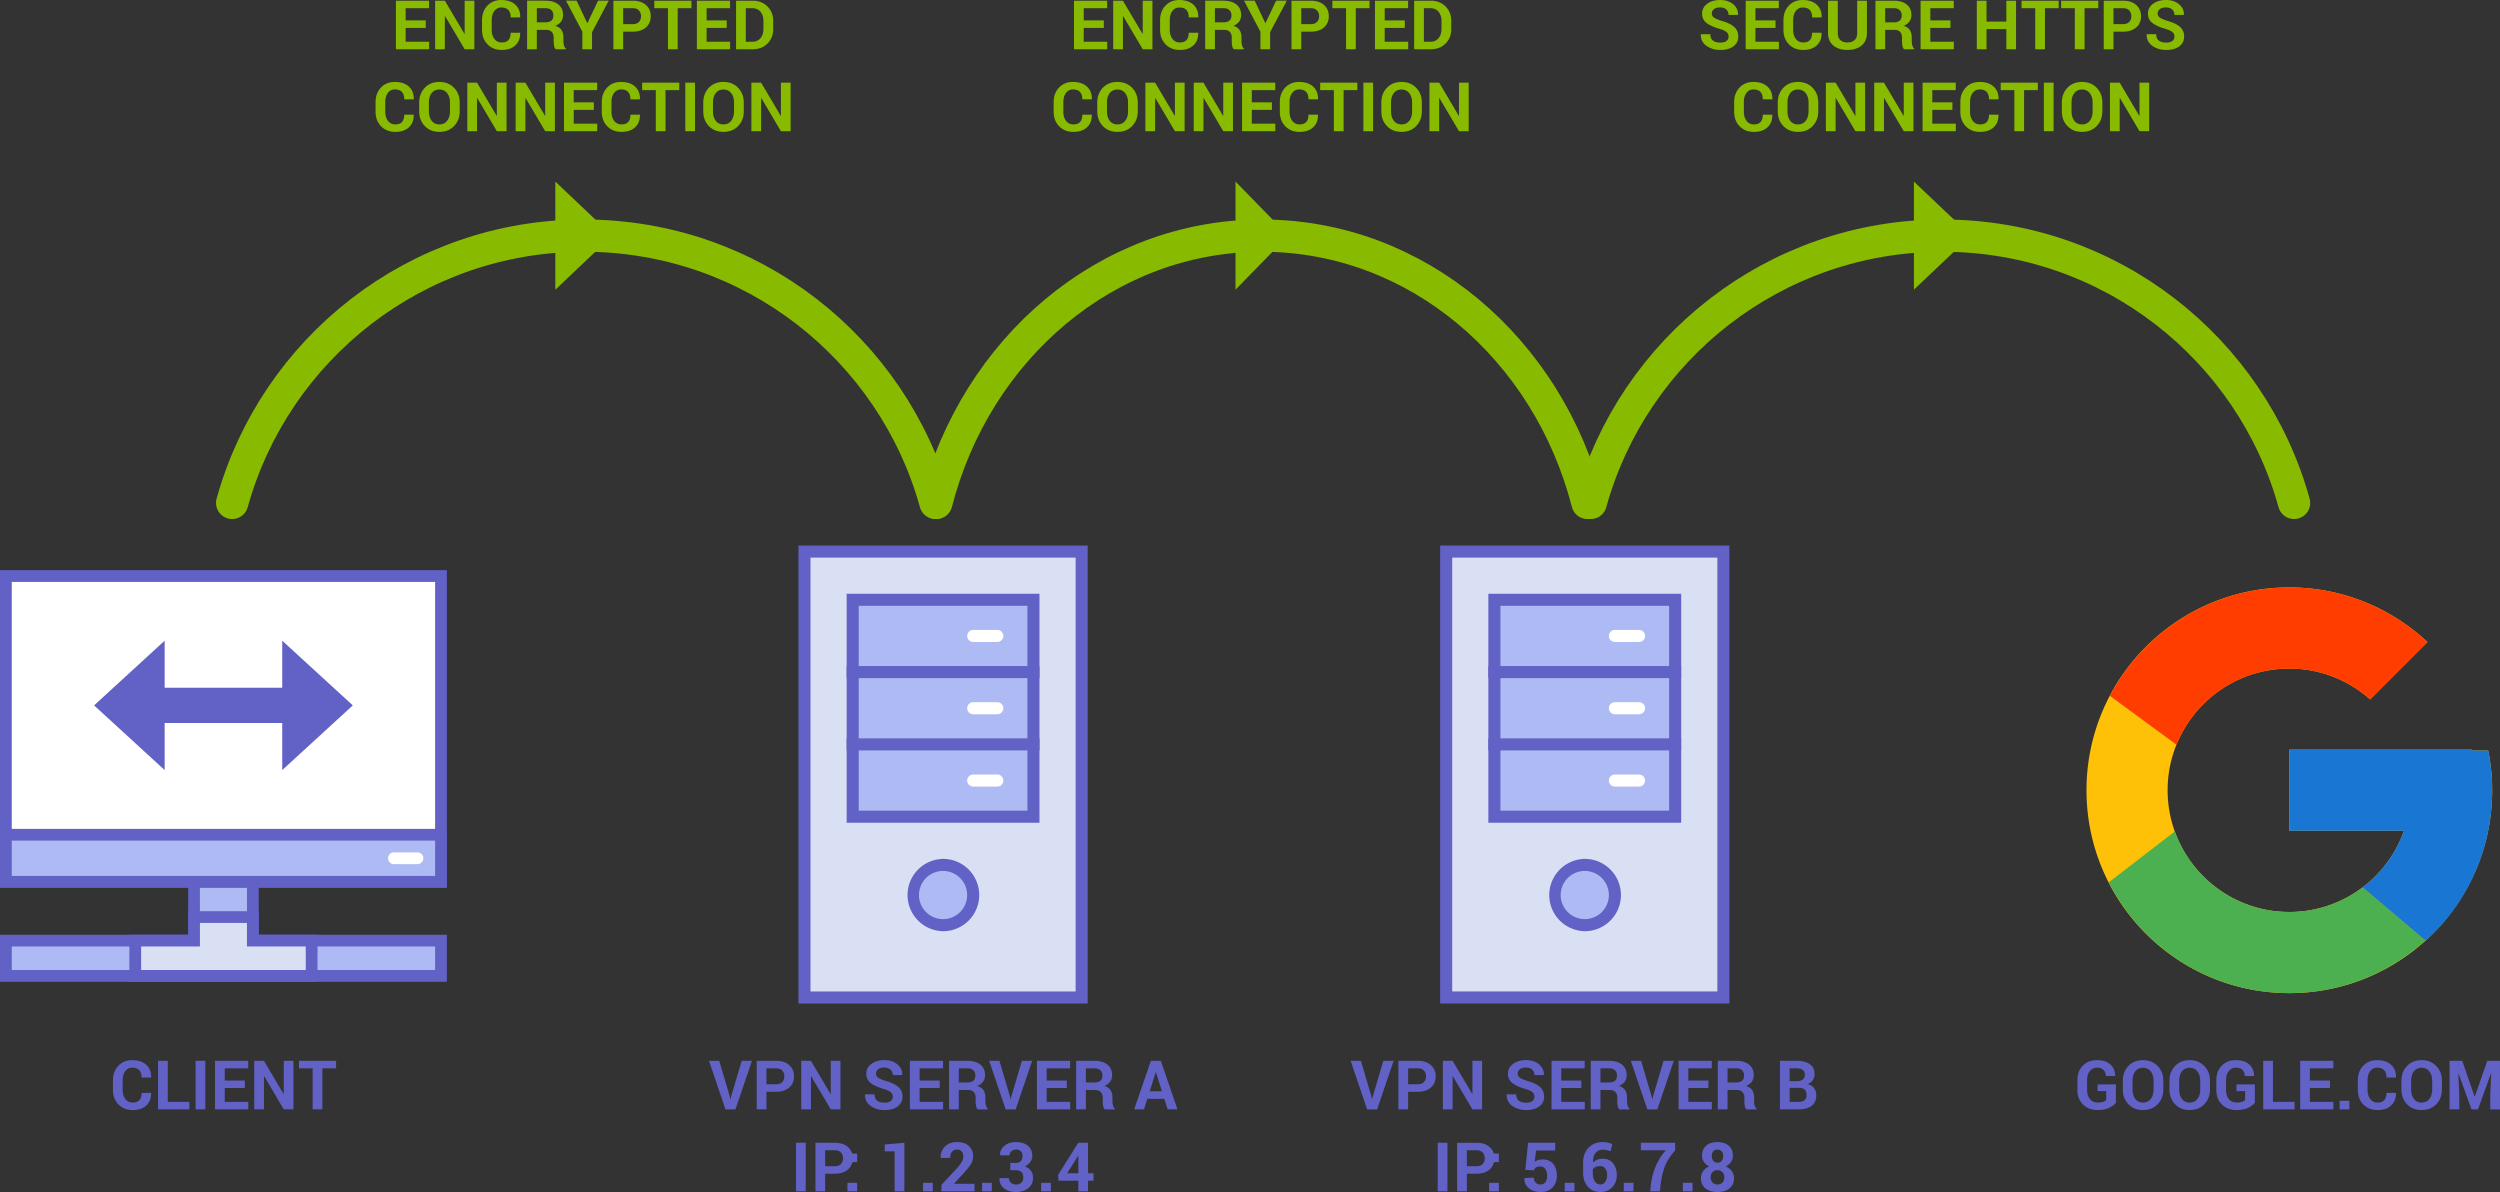 <svg version="1.1" id="Layer_1" xmlns="http://www.w3.org/2000/svg" x="0" y="0" width="439.351" height="209.484" viewBox="0 -95.875 439.351 209.484" xml:space="preserve"><rect x="0" y="-95.875" width="439.351" height="209.484" fill="#333333" stroke="none"/><g id="surface1_3_"><path fill="#D9E0F4" d="M141.378 1.059h48.714v78.362h-48.714V1.059z"/><path fill="#6161C6" d="M189.031 2.118v76.245h-46.593V2.118h46.593M191.15 0h-50.83v80.48h50.83V0z"/><path fill="#AEBAF4" d="M149.852 9.532h31.769v38.121h-31.769V9.532z"/><path fill="#6161C6" d="M180.562 10.59v36.003h-29.65V10.59h29.65m2.116-2.118h-33.886v40.24h33.886V8.472z"/><path fill="#6161C6" d="M182.678 21.179v2.119h-33.886v-2.119h33.886zm0 12.708v2.116h-33.886v-2.116h33.886z"/><path fill="#FFF" d="M169.973 28.592c0-.588.472-1.059 1.058-1.059h4.236c.587 0 1.06.471 1.06 1.059 0 .589-.473 1.061-1.06 1.061h-4.236a1.057 1.057 0 01-1.058-1.061zm0 12.708c0-.589.472-1.06 1.058-1.06h4.236c.587 0 1.06.471 1.06 1.06 0 .588-.473 1.059-1.06 1.059h-4.236a1.055 1.055 0 01-1.058-1.059zm0-25.416c0-.587.472-1.06 1.058-1.06h4.236c.587 0 1.06.473 1.06 1.06 0 .588-.473 1.061-1.06 1.061h-4.236a1.057 1.057 0 01-1.058-1.061z"/><path fill="#AEBAF4" d="M171.029 61.42a5.298 5.298 0 01-5.294 5.293c-2.921 0-5.295-2.373-5.295-5.293s2.374-5.296 5.295-5.296a5.3 5.3 0 015.294 5.296z"/><path fill="#6161C6" d="M165.735 57.183a4.244 4.244 0 014.236 4.236 4.244 4.244 0 01-4.236 4.235 4.243 4.243 0 01-4.236-4.235 4.245 4.245 0 014.236-4.236m0-2.116a6.355 6.355 0 000 12.708 6.356 6.356 0 006.354-6.354 6.356 6.356 0 00-6.354-6.354z"/></g><g id="surface1_6_"><path fill="#AEBAF4" d="M1.033 75.626v-6.202H34.1V49.645h10.334v19.778H77.5v6.202H1.033z"/><path fill="#6161C6" d="M43.4 50.677v19.779h33.066v4.136h-74.4v-4.136h33.067V50.677H43.4m2.067-2.065h-12.4v19.779H0v8.271h78.533v-8.271H45.467V48.612z"/><path fill="#D9E0F4" d="M23.767 75.626v-6.202H34.1v-4.133h10.334v4.133h10.333v6.202h-31z"/><path fill="#6161C6" d="M43.4 66.324v4.133h10.333v4.136H24.8v-4.136h10.334v-4.133H43.4m2.067-2.067h-12.4v4.134H22.733v8.271H55.8V68.39H45.467v-4.133z"/><path fill="#FFF" d="M1.033 5.357H77.5V59.09H1.033V5.357z"/><path fill="#6161C6" d="M76.467 6.39v51.667h-74.4V6.39h74.4m2.066-2.066H0v55.8h78.533v-55.8z"/><path fill="#AEBAF4" d="M1.033 50.824H77.5v8.267H1.033v-8.267z"/><path fill="#6161C6" d="M76.467 51.857v6.2h-74.4v-6.2h74.4m2.066-2.066H0v10.333h78.533V49.791z"/><path fill="#FFF" d="M73.367 55.991h-4.134c-.573 0-1.033-.46-1.033-1.034s.46-1.033 1.033-1.033h4.134c.573 0 1.033.46 1.033 1.033s-.46 1.034-1.033 1.034z"/><path fill="#6161C6" d="M62 28.09L49.6 16.724v8.268H28.934v-8.268l-12.4 11.366 12.4 11.367V31.19H49.6v8.268L62 28.09z"/></g><path d="M26.543 96.179l.012.034c.016.918-.265 1.646-.841 2.187-.576.54-1.376.81-2.399.81-1.027 0-1.861-.33-2.502-.989-.641-.66-.961-1.511-.961-2.55v-1.692c0-1.035.313-1.886.938-2.549.625-.664 1.438-.996 2.438-.996 1.055 0 1.879.271 2.473.812.594.541.883 1.278.867 2.213l-.012.035h-1.664c0-.563-.135-.994-.404-1.293-.269-.3-.689-.447-1.26-.447-.512 0-.918.207-1.219.623-.301.416-.451.944-.451 1.59v1.703c0 .65.158 1.187.475 1.602.316.416.744.624 1.283.624.535 0 .931-.146 1.187-.433s.384-.713.384-1.278h1.656v-.006zm2.941 1.588h3.797v1.317h-5.508v-8.53h1.711v7.213zm6.598 1.318h-1.711v-8.53h1.711v8.53zm6.949-3.75h-3.533v2.433h4.131v1.317h-5.842v-8.53h5.83v1.317h-4.119v2.146h3.533v1.317zm8.543 3.75h-1.705l-3.445-5.83-.035.006v5.824h-1.711v-8.53h1.711l3.445 5.823.035-.006v-5.817h1.705v8.53zm7.494-7.213h-2.414v7.213h-1.711v-7.213h-2.402v-1.317h6.527v1.317z" fill="#6161C6"/><g fill="#6161C6"><path d="M128.249 96.817l.105.463h.035l.1-.45 1.857-6.274h1.805l-2.9 8.53h-1.758l-2.895-8.53h1.805l1.846 6.261zm6.45-.826v3.094h-1.711v-8.53h3.398c.98 0 1.752.25 2.314.75s.844 1.157.844 1.975-.281 1.474-.844 1.97-1.334.744-2.314.744l-1.687-.003zm0-1.318h1.688c.477 0 .838-.129 1.084-.389.246-.261.369-.593.369-.994 0-.41-.122-.748-.366-1.017-.244-.269-.606-.401-1.087-.401h-1.688v2.801zm13.002 4.412h-1.705l-3.445-5.83-.035.006v5.824h-1.711v-8.53h1.711l3.445 5.823.035-.006v-5.817h1.705v8.53zm9.195-2.227a.989.989 0 00-.349-.791c-.233-.198-.64-.387-1.222-.563-1.016-.293-1.783-.642-2.303-1.043s-.779-.953-.779-1.651c0-.699.298-1.271.894-1.713.596-.443 1.356-.666 2.282-.666.938 0 1.701.25 2.291.748.59.497.875 1.11.855 1.842l-.012.035h-1.658c0-.396-.132-.714-.396-.957-.264-.244-.634-.367-1.11-.367-.457 0-.811.103-1.061.306s-.375.463-.375.778c0 .289.134.526.401.713s.729.382 1.386.589c.941.262 1.654.606 2.139 1.036.485.431.727.994.727 1.693 0 .729-.288 1.307-.864 1.729-.576.422-1.337.633-2.282.633-.93 0-1.74-.237-2.432-.717-.692-.479-1.027-1.15-1.008-2.015l.012-.035h1.664c0 .509.155.882.466 1.117s.743.354 1.298.354c.465 0 .82-.097 1.066-.287a.926.926 0 00.37-.768zm8.25-1.523h-3.533v2.433h4.131v1.317h-5.842v-8.53h5.83v1.317h-4.119v2.146h3.533v1.317zm3.356.34v3.41h-1.711v-8.53h3.217c.973 0 1.733.223 2.282.666.549.442.823 1.062.823 1.854 0 .44-.115.819-.346 1.137-.231.316-.568.572-1.014.769.504.147.866.396 1.087.744.221.348.331.776.331 1.289v.627c0 .237.032.487.097.748.065.26.175.45.331.575v.123h-1.764c-.156-.125-.258-.334-.305-.627a5.247 5.247 0 01-.07-.832v-.604c0-.426-.116-.756-.349-.991-.233-.236-.56-.355-.981-.355l-1.628-.003zm0-1.319h1.477c.48 0 .839-.103 1.075-.306.236-.202.354-.504.354-.901 0-.392-.118-.7-.354-.933-.236-.23-.585-.346-1.046-.346h-1.506v2.486zm8.988 2.461l.105.463h.035l.1-.45 1.857-6.274h1.805l-2.9 8.53h-1.758l-2.895-8.53h1.805l1.846 6.261zm9.986-1.482h-3.533v2.433h4.131v1.317h-5.842v-8.53h5.83v1.317h-4.119v2.146h3.533v1.317zm3.357.34v3.41h-1.711v-8.53h3.217c.973 0 1.733.223 2.282.666.549.442.823 1.062.823 1.854 0 .44-.115.819-.346 1.137-.231.316-.568.572-1.014.769.504.147.866.396 1.087.744.221.348.331.776.331 1.289v.627c0 .237.032.487.097.748.065.26.175.45.331.575v.123h-1.764c-.156-.125-.258-.334-.305-.627a5.247 5.247 0 01-.07-.832v-.604c0-.426-.116-.756-.349-.991-.233-.236-.56-.355-.981-.355l-1.628-.003zm0-1.319h1.477c.48 0 .839-.103 1.075-.306.236-.202.354-.504.354-.901 0-.392-.118-.7-.354-.933-.236-.23-.585-.346-1.046-.346h-1.506v2.486zm13.787 2.889h-2.994l-.58 1.84h-1.729l2.936-8.53h1.752l2.924 8.53H205.2l-.58-1.84zm-2.573-1.342h2.15l-1.055-3.353h-.035l-1.06 3.353zM141.6 113.485h-1.711v-8.53h1.711v8.53zm3.416-3.093v3.094h-1.711v-8.53h3.398c.98 0 1.752.25 2.314.75s.844 1.157.844 1.976c0 .817-.281 1.473-.844 1.969s-1.334.744-2.314.744l-1.687-.003zm0-1.319h1.688c.477 0 .838-.131 1.084-.391.246-.261.369-.592.369-.993 0-.41-.122-.749-.366-1.018s-.606-.4-1.087-.4h-1.688v2.802z"/><path d="M150.641 108.353h-1.711v-1.5h1.711v1.5zm0 5.132h-1.711v-1.5h1.711v1.5zm8.291 0h-1.711v-7.021h-1.734v-1.207l3.445-.305v8.533zm4.991 0h-1.711v-1.5h1.711v1.5zm7.343 0h-5.824v-1.118l2.76-2.959c.398-.457.682-.844.85-1.157.168-.313.252-.605.252-.876 0-.358-.097-.652-.29-.882-.193-.229-.468-.344-.823-.344-.395 0-.694.135-.899.4-.205.267-.308.624-.308 1.069h-1.664l-.012-.035c-.02-.771.233-1.421.759-1.954.526-.532 1.233-.8 2.124-.8.879 0 1.569.229 2.071.687.502.457.753 1.065.753 1.827 0 .517-.142.991-.425 1.428-.283.437-.751 1.007-1.403 1.714l-1.518 1.652.012.028h3.586l-.001 1.32zm3.034 0h-1.711v-1.5h1.711v1.5zm3.246-4.992h.961c.406 0 .707-.105.902-.319.195-.213.293-.509.293-.888 0-.345-.098-.619-.293-.826-.195-.207-.479-.312-.85-.312-.32 0-.59.095-.809.281a.926.926 0 00-.328.737h-1.657l-.012-.035c-.023-.668.232-1.219.768-1.651.536-.434 1.199-.649 1.992-.649.883 0 1.587.211 2.112.633s.788 1.022.788 1.806c0 .371-.117.725-.352 1.059s-.557.595-.967.781c.473.168.833.427 1.081.772.248.347.372.752.372 1.214 0 .78-.284 1.396-.853 1.843-.569.446-1.296.671-2.183.671-.793 0-1.474-.21-2.042-.63-.568-.42-.843-1.014-.823-1.777l.012-.035h1.658c0 .326.117.597.352.808.234.213.531.317.891.317.395 0 .706-.108.935-.327.229-.218.343-.515.343-.889 0-.448-.112-.776-.337-.985-.225-.208-.556-.313-.993-.313h-.961v-1.286zm7.131 4.992h-1.711v-1.5h1.711v1.5zm6.533-3.17h.967v1.317h-.967v1.853h-1.705v-1.853h-3.48l-.076-1.024 3.539-5.653h1.723l-.001 5.36zm-3.668 0h1.963v-3.075l-.035-.013-.135.239-1.793 2.849z"/></g><g id="surface1_1_"><path fill="#D9E0F4" d="M254.15 1.059h48.715v78.362H254.15V1.059z"/><path fill="#6161C6" d="M301.805 2.118v76.245h-46.593V2.118h46.593M303.924 0h-50.83v80.48h50.83V0z"/><path fill="#AEBAF4" d="M262.625 9.532h31.77v38.121h-31.77V9.532z"/><path fill="#6161C6" d="M293.334 10.59v36.003h-29.65V10.59h29.65m2.117-2.118h-33.887v40.24h33.887V8.472z"/><path fill="#6161C6" d="M295.451 21.179v2.119h-33.887v-2.119h33.887zm0 12.708v2.116h-33.887v-2.116h33.887z"/><path fill="#FFF" d="M282.746 28.592c0-.588.472-1.059 1.059-1.059h4.235c.587 0 1.06.471 1.06 1.059 0 .589-.473 1.061-1.06 1.061h-4.235a1.058 1.058 0 01-1.059-1.061zm0 12.708c0-.589.472-1.06 1.059-1.06h4.235c.587 0 1.06.471 1.06 1.06 0 .588-.473 1.059-1.06 1.059h-4.235a1.056 1.056 0 01-1.059-1.059zm0-25.416c0-.587.472-1.06 1.059-1.06h4.235c.587 0 1.06.473 1.06 1.06 0 .588-.473 1.061-1.06 1.061h-4.235a1.057 1.057 0 01-1.059-1.061z"/><path fill="#AEBAF4" d="M283.803 61.42c0 2.92-2.373 5.293-5.294 5.293s-5.295-2.373-5.295-5.293 2.374-5.296 5.295-5.296 5.294 2.376 5.294 5.296z"/><path fill="#6161C6" d="M278.509 57.183a4.244 4.244 0 014.236 4.236 4.244 4.244 0 01-4.236 4.235 4.243 4.243 0 01-4.235-4.235 4.242 4.242 0 014.235-4.236m0-2.116a6.355 6.355 0 000 12.708 6.357 6.357 0 006.354-6.354 6.356 6.356 0 00-6.354-6.354z"/></g><g fill="#6161C6"><path d="M241.014 96.817l.104.463h.034l.101-.45 1.856-6.274h1.806l-2.899 8.53h-1.759l-2.896-8.53h1.806l1.847 6.261zm6.45-.826v3.094h-1.711v-8.53h3.397c.979 0 1.752.25 2.313.75s.845 1.157.845 1.975-.281 1.474-.845 1.97-1.334.744-2.313.744l-1.686-.003zm0-1.318h1.688c.478 0 .838-.129 1.084-.389.246-.261.369-.593.369-.994 0-.41-.123-.748-.366-1.017s-.605-.401-1.087-.401h-1.688v2.801zm13.002 4.412h-1.704l-3.445-5.83-.035.006v5.824h-1.711v-8.53h1.711l3.445 5.823.035-.006v-5.817h1.704v8.53zm9.193-2.227c0-.328-.115-.592-.349-.791-.232-.198-.641-.387-1.223-.563-1.018-.293-1.783-.642-2.304-1.043s-.778-.953-.778-1.651c0-.699.299-1.271.895-1.713.597-.443 1.355-.666 2.281-.666.938 0 1.701.25 2.291.748.59.497.875 1.11.854 1.842l-.013.035h-1.657c0-.396-.132-.714-.396-.957-.265-.244-.635-.367-1.111-.367-.457 0-.811.103-1.061.306s-.375.463-.375.778c0 .289.135.526.4.713.268.187.729.382 1.387.589.939.262 1.653.606 2.139 1.036.485.431.728.994.728 1.693 0 .729-.287 1.307-.863 1.729-.575.422-1.337.633-2.282.633-.93 0-1.74-.237-2.432-.717-.691-.479-1.027-1.15-1.009-2.015l.013-.035h1.664c0 .509.154.882.466 1.117s.743.354 1.298.354c.465 0 .82-.097 1.065-.287a.92.92 0 00.372-.768zm8.25-1.523h-3.532v2.433h4.131v1.317h-5.842v-8.53h5.83v1.317h-4.119v2.146h3.532v1.317zm3.357.34v3.41h-1.711v-8.53h3.217c.975 0 1.733.223 2.283.666.549.442.822 1.062.822 1.854 0 .44-.115.819-.347 1.137-.23.316-.567.572-1.015.769.504.147.866.396 1.088.744.221.348.33.776.33 1.289v.627c0 .237.032.487.098.748.064.26.176.45.33.575v.123h-1.764c-.156-.125-.258-.334-.305-.627s-.07-.569-.07-.832v-.604c0-.426-.115-.756-.349-.991-.233-.236-.562-.355-.981-.355l-1.626-.003zm0-1.319h1.479c.479 0 .839-.103 1.074-.306.236-.202.354-.504.354-.901 0-.392-.117-.7-.354-.933-.235-.23-.586-.346-1.047-.346h-1.506v2.486zm8.989 2.461l.104.463h.035l.1-.45 1.857-6.274h1.805l-2.899 8.53H289.5l-2.896-8.53h1.806l1.845 6.261zm9.984-1.482h-3.532v2.433h4.131v1.317h-5.842v-8.53h5.829v1.317h-4.118v2.146h3.532v1.317zm3.359.34v3.41h-1.712v-8.53h3.218c.973 0 1.732.223 2.281.666.549.442.823 1.062.823 1.854 0 .44-.115.819-.347 1.137-.23.316-.567.572-1.014.769.504.147.865.396 1.086.744.222.348.332.776.332 1.289v.627c0 .237.031.487.096.748.065.26.177.45.332.575v.123h-1.764c-.156-.125-.259-.334-.306-.627a5.126 5.126 0 01-.069-.832v-.604c0-.426-.117-.756-.35-.991-.232-.236-.561-.355-.98-.355l-1.626-.003zm0-1.319h1.477c.48 0 .84-.103 1.074-.306.236-.202.354-.504.354-.901 0-.392-.118-.7-.354-.933-.234-.23-.584-.346-1.045-.346h-1.506v2.486zm9.209 4.729v-8.53h2.883c1.004 0 1.787.194 2.352.586.563.392.844.976.844 1.752 0 .396-.104.748-.313 1.06s-.514.543-.911.698c.513.108.896.345 1.151.703.254.358.383.774.383 1.248 0 .815-.27 1.437-.809 1.854s-1.303.629-2.291.629h-3.289zm1.711-4.957h1.23c.456 0 .809-.094 1.055-.28.246-.188.369-.462.369-.82 0-.396-.124-.687-.372-.873-.248-.188-.618-.28-1.11-.28h-1.172v2.253zm0 1.184v2.455h1.576c.453 0 .799-.099 1.037-.295.237-.197.355-.488.355-.873 0-.418-.102-.736-.305-.957-.203-.22-.522-.33-.961-.33h-1.702zm-60.145 18.173h-1.711v-8.53h1.711v8.53zm3.416-3.093v3.094h-1.711v-8.53h3.396c.98 0 1.752.25 2.314.75s.844 1.157.844 1.976c0 .817-.281 1.473-.844 1.969s-1.334.744-2.314.744l-1.685-.003zm0-1.319h1.688c.478 0 .838-.131 1.084-.391.246-.261.369-.592.369-.993 0-.41-.121-.749-.365-1.018s-.605-.4-1.088-.4h-1.688v2.802z"/><path d="M263.414 108.353h-1.711v-1.5h1.711v1.5zm0 5.132h-1.711v-1.5h1.711v1.5zm4.641-3.779l.491-4.752h4.759v1.371h-3.357l-.233 1.969c.155-.117.347-.214.567-.29.223-.075.47-.115.738-.12.819-.012 1.455.236 1.906.744.451.509.678 1.215.678 2.121 0 .819-.248 1.502-.742 2.045-.493.543-1.205.813-2.135.813-.785 0-1.457-.215-2.017-.646-.56-.43-.828-1.021-.81-1.771l.013-.028 1.646-.082c0 .379.107.675.322.888.215.214.496.319.844.319.398 0 .692-.142.883-.424.189-.283.283-.652.283-1.108 0-.49-.102-.886-.305-1.182-.203-.297-.504-.444-.902-.444-.328 0-.578.062-.752.183a.984.984 0 00-.373.492l-1.504-.098zm8.64 3.779h-1.711v-1.5h1.711v1.5zm4.946-8.654c.32 0 .616.029.889.091.271.062.544.148.816.268l-.305 1.254a6.268 6.268 0 00-.688-.201 3.183 3.183 0 00-.701-.067c-.52 0-.937.194-1.25.583-.313.39-.461.928-.438 1.614l.018.028c.191-.198.436-.354.729-.469.293-.115.623-.171.99-.171.762 0 1.357.271 1.789.813.433.54.646 1.23.646 2.07 0 .858-.267 1.567-.8 2.127-.532.56-1.226.838-2.071.838-.902 0-1.637-.306-2.203-.917-.564-.61-.85-1.458-.85-2.54v-1.664c0-1.116.322-2.006.967-2.666.646-.66 1.466-.991 2.462-.991zm-.391 4.225c-.316 0-.586.051-.811.151a1.23 1.23 0 00-.516.415v.566c0 .675.122 1.192.366 1.557.244.362.567.544.976.544.354 0 .635-.16.848-.481.213-.322.318-.711.318-1.167 0-.473-.106-.854-.322-1.146a1.015 1.015 0 00-.859-.439zm5.823 4.429h-1.712v-1.5h1.712v1.5zm7.318-7.213c-.914 1.069-1.537 2.067-1.871 2.994-.334.926-.574 2.043-.719 3.353l-.082.866h-1.711l.082-.866c.133-1.254.418-2.405.854-3.454a10.649 10.649 0 011.8-2.893h-4.384v-1.317h6.029l.002 1.317zm3.059 7.213h-1.711v-1.5h1.711v1.5zm7.091-6.269c0 .427-.111.804-.337 1.132a2.265 2.265 0 01-.931.769c.453.19.813.465 1.072.819.262.354.393.762.393 1.219 0 .789-.268 1.396-.803 1.819-.535.423-1.232.636-2.098.636-.871 0-1.574-.212-2.111-.636-.537-.425-.807-1.03-.807-1.819 0-.461.13-.867.391-1.222.26-.354.617-.628 1.074-.823a2.23 2.23 0 01-.932-.766 1.932 1.932 0 01-.334-1.128c0-.758.247-1.345.742-1.761.496-.416 1.15-.624 1.965-.624.809 0 1.463.208 1.963.624s.753 1.003.753 1.761zm-1.514 3.817c0-.383-.109-.688-.334-.918-.223-.23-.512-.346-.865-.346-.359 0-.646.114-.864.346-.218.229-.325.535-.325.918 0 .39.109.695.328.921s.51.336.873.336c.354 0 .643-.113.86-.339s.327-.532.327-.918zm-.192-3.741c0-.344-.092-.62-.272-.829-.18-.209-.427-.313-.733-.313-.313 0-.558.104-.731.309-.175.205-.265.482-.265.835 0 .354.089.639.267.848s.426.313.741.313c.31 0 .552-.104.729-.313.176-.211.264-.495.264-.85z"/></g><path d="M371.852 97.919c-.254.336-.648.636-1.188.896-.538.262-1.217.394-2.036.394-1.043 0-1.896-.324-2.556-.974-.659-.648-.989-1.489-.989-2.524v-1.78c0-1.031.315-1.871.952-2.521.635-.65 1.451-.978 2.451-.978 1.039 0 1.836.254 2.389.76.553.507.835 1.17.848 1.994l-.013.035h-1.61c-.031-.453-.177-.812-.435-1.074-.259-.264-.636-.396-1.132-.396-.522 0-.944.203-1.266.605-.322.402-.479.925-.479 1.561v1.791c0 .647.166 1.174.498 1.578.331.403.778.604 1.342.604.397 0 .72-.041.961-.122.242-.082.427-.184.552-.305v-1.578h-1.513v-1.184h3.224v3.218zm8.332-2.332c0 1.047-.332 1.912-.994 2.597s-1.521 1.024-2.58 1.024c-1.051 0-1.903-.342-2.562-1.024-.657-.684-.983-1.55-.983-2.597v-1.535c0-1.043.326-1.905.98-2.592s1.507-1.028 2.559-1.028c1.06 0 1.92.344 2.584 1.028.664.686.996 1.549.996 2.592v1.535zm-1.711-1.542c0-.665-.166-1.212-.498-1.638-.332-.428-.789-.642-1.371-.642s-1.033.213-1.354.638c-.321.426-.479.973-.479 1.642v1.551c0 .678.162 1.229.485 1.655.324.426.774.64 1.354.64.586 0 1.043-.214 1.371-.64.328-.428.492-.979.492-1.655v-1.551zm9.908 1.542c0 1.047-.331 1.912-.992 2.597-.662.685-1.521 1.024-2.582 1.024-1.051 0-1.904-.342-2.561-1.024-.657-.684-.984-1.55-.984-2.597v-1.535c0-1.043.327-1.905.981-2.592.653-.687 1.507-1.028 2.558-1.028 1.059 0 1.92.344 2.584 1.028.664.686.996 1.549.996 2.592v1.535zm-1.711-1.542c0-.665-.166-1.212-.498-1.638-.332-.428-.789-.642-1.371-.642s-1.033.213-1.354.638c-.321.426-.48.973-.48 1.642v1.551c0 .678.162 1.229.486 1.655.322.426.773.64 1.354.64.586 0 1.043-.214 1.371-.64.328-.428.492-.979.492-1.655v-1.551zm9.598 3.874c-.254.336-.648.636-1.188.896-.538.262-1.217.394-2.036.394-1.043 0-1.896-.324-2.556-.974-.659-.648-.989-1.489-.989-2.524v-1.78c0-1.031.315-1.871.952-2.521.635-.65 1.451-.978 2.451-.978 1.039 0 1.836.254 2.389.76.553.507.835 1.17.847 1.994l-.012.035h-1.61c-.031-.453-.177-.812-.435-1.074-.259-.264-.636-.396-1.132-.396-.522 0-.944.203-1.266.605-.322.402-.479.925-.479 1.561v1.791c0 .647.166 1.174.498 1.578.331.403.778.604 1.342.604.397 0 .72-.041.961-.122.242-.082.427-.184.552-.305v-1.578h-1.513v-1.184h3.224v3.218zm3.182-.152h3.797v1.317h-5.509v-8.53h1.712v7.213zm10.025-2.432h-3.533v2.433h4.131v1.317h-5.842v-8.53h5.83v1.317h-4.119v2.146h3.533v1.317zm3.405 3.75h-1.711v-1.5h1.711v1.5zm8.175-2.906l.012.034c.017.918-.266 1.646-.842 2.187s-1.375.81-2.397.81c-1.027 0-1.861-.33-2.503-.989-.641-.66-.961-1.511-.961-2.55v-1.692c0-1.035.313-1.886.938-2.549.625-.664 1.438-.996 2.438-.996 1.057 0 1.881.271 2.475.813s.883 1.276.867 2.211l-.014.035h-1.664c0-.563-.135-.992-.402-1.291-.27-.3-.689-.449-1.262-.449-.512 0-.918.209-1.219.624s-.451.944-.451 1.589v1.703c0 .651.158 1.187.477 1.603.316.416.744.623 1.283.623.533 0 .931-.144 1.188-.431.256-.287.383-.715.383-1.28h1.656v-.005h-.002zm8.09-.592c0 1.047-.33 1.912-.992 2.597s-1.521 1.024-2.581 1.024c-1.052 0-1.903-.342-2.562-1.024-.657-.684-.983-1.55-.983-2.597v-1.535c0-1.043.326-1.905.98-2.592s1.507-1.028 2.559-1.028c1.06 0 1.92.344 2.584 1.028.664.686.995 1.549.995 2.592v1.535zm-1.711-1.542c0-.665-.166-1.212-.498-1.638-.331-.428-.788-.642-1.37-.642s-1.032.213-1.354.638c-.321.426-.479.973-.479 1.642v1.551c0 .678.161 1.229.485 1.655.324.426.775.64 1.354.64.586 0 1.043-.214 1.37-.64.327-.428.491-.979.491-1.655l.001-1.551zm5.28-3.491l2.174 6.286h.035l2.19-6.286h2.237v8.53h-1.711v-2.543l.164-3.769-.035-.006-2.284 6.315h-1.147l-2.272-6.293-.035.006.164 3.744v2.543h-1.711V90.55l2.231.004z" fill="#6161C6"/><g id="surface1"><path fill="#FFC107" d="M437.28 36.022h-2.866v-.146H402.33v14.258h20.149c-2.943 8.302-10.839 14.261-20.149 14.261-11.814 0-21.391-9.573-21.391-21.39 0-11.815 9.574-21.389 21.391-21.389 5.45 0 10.418 2.054 14.191 5.417l10.08-10.081c-6.365-5.933-14.879-9.596-24.271-9.596-19.689 0-35.648 15.958-35.648 35.648 0 19.691 15.959 35.65 35.648 35.65 19.691 0 35.65-15.958 35.65-35.65a35.457 35.457 0 00-.7-6.982z"/><path fill="#FF3D00" d="M370.79 26.414l11.718 8.592c3.168-7.847 10.842-13.389 19.822-13.389 5.449 0 10.418 2.054 14.191 5.417l10.08-10.081c-6.365-5.933-14.879-9.596-24.271-9.596-13.696-.001-25.568 7.728-31.54 19.057z"/><path fill="#4CAF50" d="M402.33 78.656c9.206 0 17.572-3.524 23.902-9.255l-11.035-9.337a21.243 21.243 0 01-12.867 4.331c-9.273 0-17.143-5.912-20.107-14.162l-11.627 8.955c5.895 11.543 17.877 19.468 31.734 19.468z"/><path fill="#1976D2" d="M437.28 36.022h-2.866v-.146H402.33v14.258h20.149a21.478 21.478 0 01-7.288 9.93h.006l11.035 9.337c-.776.702 11.747-8.571 11.747-26.396 0-2.387-.244-4.72-.699-6.983z"/></g><path fill="none" stroke="#88BA00" stroke-width="5.669" stroke-linecap="round" stroke-miterlimit="10" d="M164.406-7.493c-7.512-27.084-32.328-46.972-61.804-46.972S48.311-34.577 40.799-7.493"/><path fill="#88BA00" d="M97.593-54.465v-9.499l5.01 4.75 5.009 4.749-5.009 4.75-5.01 4.75z"/><path fill="none" stroke="#88BA00" stroke-width="5.669" stroke-linecap="round" stroke-miterlimit="10" d="M403.162-7.493c-7.512-27.084-32.328-46.972-61.805-46.972-29.476 0-54.291 19.888-61.803 46.972"/><path fill="#88BA00" d="M336.35-54.465v-9.499l5.007 4.75 5.011 4.749-5.011 4.75-5.007 4.75z"/><path fill="none" stroke="#88BA00" stroke-width="5.669" stroke-linecap="round" stroke-miterlimit="10" d="M278.986-7.493c-6.955-27.084-29.93-46.972-57.219-46.972-27.29 0-50.264 19.888-57.219 46.972"/><path fill="#88BA00" d="M217.13-54.465v-9.499l4.638 4.75 4.636 4.749-4.636 4.75-4.638 4.75zM74.821-90.97h-3.533v2.432h4.131v1.318h-5.842v-8.531h5.83v1.318h-4.119v2.145h3.533v1.318zm8.543 3.75h-1.705l-3.445-5.83-.035.006v5.824h-1.711v-8.531h1.711l3.445 5.824.035-.006v-5.818h1.705v8.531zm8.039-2.907l.012.035c.016.918-.265 1.646-.841 2.186s-1.376.81-2.399.81c-1.027 0-1.861-.33-2.502-.99-.641-.66-.961-1.51-.961-2.549v-1.693c0-1.035.313-1.885.938-2.549s1.438-.996 2.438-.996c1.055 0 1.879.271 2.473.813.594.541.883 1.277.867 2.212l-.012.035H89.75c0-.563-.135-.993-.404-1.292-.269-.3-.689-.448-1.26-.448-.512 0-.918.208-1.219.624-.301.416-.451.945-.451 1.589v1.703c0 .652.158 1.186.475 1.601.316.416.744.624 1.283.624.535 0 .931-.144 1.187-.431.256-.287.384-.714.384-1.28h1.658v-.004zm2.941-.504v3.41h-1.711v-8.531h3.217c.973 0 1.733.223 2.282.665.549.443.823 1.063.823 1.854 0 .44-.115.819-.346 1.137s-.568.572-1.014.768c.504.148.866.396 1.087.744.221.349.331.777.331 1.289v.627c0 .238.032.487.097.747s.175.452.331.577v.123h-1.764c-.156-.125-.258-.334-.305-.627s-.07-.57-.07-.832v-.604c0-.426-.116-.757-.349-.992-.233-.236-.56-.354-.981-.354h-1.628zm0-1.318h1.477c.48 0 .839-.102 1.075-.305s.354-.504.354-.902c0-.391-.118-.7-.354-.932-.236-.23-.585-.346-1.046-.346h-1.506v2.485zm8.86.129h.035l1.863-3.933h1.875l-2.93 5.531v3h-1.705v-3.088l-2.877-5.443h1.875l1.864 3.933zm6.31 1.506v3.094h-1.711v-8.531h3.398c.98 0 1.752.25 2.314.75s.844 1.158.844 1.976c0 .816-.281 1.473-.844 1.969s-1.334.744-2.314.744l-1.687-.002zm0-1.319h1.688c.477 0 .838-.13 1.084-.39.246-.261.369-.592.369-.993 0-.41-.122-.749-.366-1.018-.244-.268-.606-.4-1.087-.4h-1.688v2.801zm12-2.8H119.1v7.213h-1.711v-7.213h-2.402v-1.318h6.527v1.318zm6.199 3.463h-3.533v2.432h4.131v1.318h-5.842v-8.531h5.83v1.318h-4.119v2.145h3.533v1.318zm1.647 3.75v-8.531h2.93c1.043 0 1.902.333 2.578.999.676.666 1.014 1.521 1.014 2.563v1.412c0 1.047-.338 1.9-1.014 2.563-.676.662-1.535.993-2.578.993l-2.93.001zm1.711-7.213v5.895h1.131c.613 0 1.094-.207 1.441-.621s.521-.954.521-1.622v-1.422c0-.66-.174-1.195-.521-1.609s-.828-.621-1.441-.621h-1.131zM72.697-75.727l.012.035c.016.918-.265 1.646-.841 2.186s-1.376.809-2.399.809c-1.027 0-1.861-.329-2.502-.989-.641-.66-.961-1.511-.961-2.549v-1.693c0-1.035.313-1.885.938-2.549s1.438-.996 2.438-.996c1.055 0 1.879.271 2.473.812.594.541.883 1.278.867 2.212l-.012.035h-1.664c0-.563-.135-.993-.404-1.292s-.689-.448-1.26-.448c-.512 0-.918.208-1.219.624-.301.416-.451.945-.451 1.59v1.702c0 .652.158 1.187.475 1.602.316.416.744.624 1.283.624.535 0 .931-.145 1.187-.431.256-.287.384-.715.384-1.28h1.656v-.004zm8.092-.592c0 1.047-.331 1.911-.993 2.596-.662.684-1.522 1.024-2.581 1.024-1.051 0-1.904-.342-2.561-1.024-.657-.684-.984-1.549-.984-2.596v-1.535c0-1.043.327-1.907.981-2.594.654-.686 1.507-1.027 2.558-1.027 1.059 0 1.92.343 2.584 1.027.664.686.996 1.551.996 2.594v1.535zm-1.711-1.542c0-.666-.166-1.212-.498-1.639s-.789-.64-1.371-.64-1.033.212-1.354.637c-.32.424-.48.971-.48 1.642v1.55c0 .677.162 1.229.486 1.655.324.427.775.641 1.354.641.586 0 1.043-.213 1.371-.641.328-.427.492-.979.492-1.655v-1.55zm9.943 5.04h-1.705l-3.445-5.83-.035.006v5.824h-1.711v-8.531h1.711l3.445 5.824.035-.007v-5.817h1.705v8.531zm8.496 0h-1.705l-3.445-5.83-.035.006v5.824h-1.711v-8.531h1.711l3.445 5.824.035-.007v-5.817h1.705v8.531zm6.844-3.75h-3.533v2.432h4.131v1.318h-5.842v-8.531h5.83v1.317h-4.119v2.146h3.533v1.318zm8.086.844l.012.035c.016.918-.265 1.646-.841 2.186s-1.376.809-2.399.809c-1.027 0-1.861-.329-2.502-.989-.641-.66-.961-1.511-.961-2.549v-1.693c0-1.035.313-1.885.938-2.549s1.438-.996 2.438-.996c1.055 0 1.879.271 2.473.812.594.541.883 1.278.867 2.212l-.012.035h-1.664c0-.563-.135-.993-.404-1.292s-.689-.448-1.26-.448c-.512 0-.918.208-1.219.624-.301.416-.451.945-.451 1.59v1.702c0 .652.158 1.187.475 1.602.316.416.744.624 1.283.624.535 0 .931-.145 1.187-.431.256-.287.384-.715.384-1.28h1.656v-.004zm6.926-4.306h-2.414v7.214h-1.711v-7.214h-2.402v-1.317h6.527v1.317zm2.771 7.212h-1.711v-8.531h1.711v8.531zm8.566-3.498c0 1.047-.331 1.911-.993 2.596-.662.684-1.522 1.024-2.581 1.024-1.051 0-1.904-.342-2.561-1.024-.657-.684-.984-1.549-.984-2.596v-1.535c0-1.043.327-1.907.981-2.594.654-.686 1.507-1.027 2.558-1.027 1.059 0 1.92.343 2.584 1.027.664.686.996 1.551.996 2.594v1.535zM129-77.861c0-.666-.166-1.212-.498-1.639s-.789-.64-1.371-.64-1.033.212-1.354.637c-.32.424-.48.971-.48 1.642v1.55c0 .677.162 1.229.486 1.655.324.427.775.641 1.354.641.586 0 1.043-.213 1.371-.641.328-.427.492-.979.492-1.655v-1.55zm9.943 5.04h-1.705l-3.445-5.83-.035.006v5.824h-1.711v-8.531h1.711l3.445 5.824.035-.007v-5.817h1.705v8.531zm55.042-18.149h-3.533v2.432h4.131v1.318h-5.842v-8.531h5.83v1.318h-4.119v2.145h3.533v1.318zm8.543 3.75h-1.705l-3.445-5.83-.035.006v5.824h-1.711v-8.531h1.711l3.445 5.824.035-.006v-5.818h1.705v8.531zm8.039-2.907l.012.035c.016.918-.265 1.646-.841 2.186s-1.376.81-2.399.81c-1.027 0-1.861-.33-2.502-.99s-.961-1.51-.961-2.549v-1.693c0-1.035.313-1.885.938-2.549s1.438-.996 2.438-.996c1.055 0 1.879.271 2.473.813.594.541.883 1.277.867 2.212l-.012.035h-1.664c0-.563-.135-.993-.404-1.292-.269-.3-.689-.448-1.26-.448-.512 0-.918.208-1.219.624-.301.416-.451.945-.451 1.589v1.703c0 .652.158 1.186.475 1.601.316.416.744.624 1.283.624.535 0 .931-.144 1.187-.431.256-.287.384-.714.384-1.28h1.656v-.004zm2.942-.504v3.41h-1.711v-8.531h3.217c.973 0 1.733.223 2.282.665.549.443.823 1.063.823 1.854 0 .44-.115.819-.346 1.137s-.568.572-1.014.768c.504.148.866.396 1.087.744.221.349.331.777.331 1.289v.627c0 .238.032.487.097.747s.175.452.331.577v.123h-1.764c-.156-.125-.258-.334-.305-.627s-.07-.57-.07-.832v-.604c0-.426-.116-.757-.349-.992-.233-.236-.56-.354-.981-.354h-1.628zm0-1.318h1.477c.48 0 .839-.102 1.075-.305s.354-.504.354-.902c0-.391-.118-.7-.354-.932-.236-.23-.585-.346-1.046-.346h-1.506v2.485zm8.859.129h.034l1.863-3.933h1.875l-2.93 5.531v3h-1.705v-3.088l-2.877-5.443h1.875l1.865 3.933zm6.312 1.506v3.094h-1.712v-8.531h3.398c.979 0 1.752.25 2.313.75.563.5.844 1.158.844 1.976 0 .816-.28 1.473-.844 1.969-.563.496-1.334.744-2.313.744l-1.686-.002zm0-1.319h1.688c.477 0 .838-.13 1.084-.39.246-.261.369-.592.369-.993 0-.41-.122-.749-.366-1.018-.244-.268-.606-.4-1.087-.4h-1.688v2.801zm12-2.8h-2.414v7.213h-1.711v-7.213h-2.402v-1.318h6.527v1.318zm6.198 3.463h-3.532v2.432h4.131v1.318h-5.843v-8.531h5.83v1.318h-4.118v2.145h3.532v1.318zm1.645 3.75v-8.531h2.931c1.043 0 1.901.333 2.578.999.676.666 1.014 1.521 1.014 2.563v1.412c0 1.047-.338 1.9-1.014 2.563-.677.662-1.535.993-2.578.993l-2.931.001zm1.711-7.213v5.895h1.132c.612 0 1.094-.207 1.44-.621.348-.414.521-.954.521-1.622v-1.422c0-.66-.174-1.195-.521-1.609-.347-.414-.828-.621-1.44-.621h-1.132zm-58.373 18.706l.012.035c.016.918-.265 1.646-.841 2.186s-1.376.809-2.399.809c-1.027 0-1.861-.329-2.502-.989s-.961-1.511-.961-2.549v-1.693c0-1.035.313-1.885.938-2.549s1.438-.996 2.438-.996c1.055 0 1.879.271 2.473.812.594.541.883 1.278.867 2.212l-.012.035h-1.664c0-.563-.135-.993-.404-1.292s-.689-.448-1.26-.448c-.512 0-.918.208-1.219.624-.301.416-.451.945-.451 1.59v1.702c0 .652.158 1.187.475 1.602.316.416.744.624 1.283.624.535 0 .931-.145 1.187-.431.256-.287.384-.715.384-1.28h1.656v-.004zm8.092-.592c0 1.047-.331 1.911-.993 2.596-.662.684-1.522 1.024-2.581 1.024-1.051 0-1.904-.342-2.561-1.024-.657-.684-.984-1.549-.984-2.596v-1.535c0-1.043.327-1.907.981-2.594.654-.686 1.507-1.027 2.558-1.027 1.059 0 1.92.343 2.584 1.027.664.686.996 1.551.996 2.594v1.535zm-1.711-1.542c0-.666-.166-1.212-.498-1.639s-.789-.64-1.371-.64-1.033.212-1.354.637c-.32.424-.48.971-.48 1.642v1.55c0 .677.162 1.229.486 1.655.324.427.775.641 1.354.641.586 0 1.043-.213 1.371-.641.328-.427.492-.979.492-1.655v-1.55zm9.944 5.04h-1.705l-3.445-5.83-.036.006v5.824h-1.711v-8.531H203l3.445 5.824.035-.007v-5.817h1.705l.001 8.531zm8.496 0h-1.705l-3.445-5.83-.035.006v5.824h-1.711v-8.531h1.711l3.445 5.824.035-.007v-5.817h1.705v8.531zm6.843-3.75h-3.533v2.432h4.131v1.318h-5.842v-8.531h5.831v1.317h-4.119v2.146h3.533v1.318zm8.086.844l.012.035c.016.918-.266 1.646-.841 2.186-.576.54-1.376.809-2.399.809-1.027 0-1.861-.329-2.502-.989s-.961-1.511-.961-2.549v-1.693c0-1.035.313-1.885.938-2.549s1.438-.996 2.438-.996c1.056 0 1.879.271 2.474.812.594.541.883 1.278.867 2.212l-.013.035h-1.664c0-.563-.135-.993-.403-1.292-.27-.299-.689-.448-1.261-.448-.512 0-.918.208-1.219.624-.302.416-.451.945-.451 1.59v1.702c0 .652.158 1.187.476 1.602.315.416.744.624 1.282.624.535 0 .931-.145 1.187-.431.257-.287.385-.715.385-1.28h1.656v-.004zm6.926-4.306h-2.414v7.214h-1.711v-7.214h-2.402v-1.317h6.527v1.317zm2.772 7.212h-1.711v-8.531h1.711v8.531zm8.566-3.498c0 1.047-.331 1.911-.993 2.596-.661.684-1.522 1.024-2.581 1.024-1.051 0-1.904-.342-2.561-1.024-.657-.684-.984-1.549-.984-2.596v-1.535c0-1.043.327-1.907.98-2.594.654-.686 1.508-1.027 2.559-1.027 1.059 0 1.92.343 2.584 1.027.664.686.996 1.551.996 2.594v1.535zm-1.711-1.542c0-.666-.166-1.212-.498-1.639s-.789-.64-1.371-.64-1.033.212-1.354.637c-.32.424-.48.971-.48 1.642v1.55c0 .677.162 1.229.486 1.655s.775.641 1.354.641c.586 0 1.043-.213 1.371-.641.328-.427.492-.979.492-1.655v-1.55zm9.943 5.04h-1.705l-3.445-5.83-.035.006v5.824h-1.711v-8.531h1.711l3.445 5.824.035-.007v-5.817h1.705v8.531zm45.672-16.627c0-.327-.116-.592-.35-.79-.232-.199-.64-.388-1.222-.563-1.017-.293-1.783-.641-2.304-1.043-.52-.402-.778-.953-.778-1.652 0-.698.298-1.271.894-1.714.597-.442 1.356-.665 2.283-.665.938 0 1.7.249 2.29.747.591.498.875 1.112.855 1.843l-.013.035h-1.658c0-.395-.131-.714-.396-.958-.264-.244-.634-.366-1.11-.366-.457 0-.811.103-1.061.306s-.375.463-.375.778c0 .289.135.526.401.713.267.186.729.382 1.386.589.941.262 1.654.606 2.139 1.037.485.43.728.993.728 1.692 0 .73-.288 1.308-.864 1.729s-1.337.633-2.282.633c-.93 0-1.739-.239-2.432-.718-.692-.479-1.027-1.149-1.009-2.014l.013-.034h1.664c0 .508.155.88.466 1.115.311.236.743.354 1.298.354.466 0 .82-.097 1.066-.287a.918.918 0 00.371-.767zm8.25-1.522h-3.533v2.432h4.131v1.318h-5.842v-8.531h5.83v1.318h-4.119v2.145h3.533v1.318zm8.086.843l.012.035c.016.918-.266 1.646-.841 2.186-.576.54-1.376.81-2.399.81-1.027 0-1.861-.33-2.502-.99s-.961-1.51-.961-2.549v-1.693c0-1.035.313-1.885.938-2.549s1.438-.996 2.438-.996c1.056 0 1.879.271 2.474.813.594.541.883 1.277.867 2.212l-.013.035h-1.664c0-.563-.135-.993-.403-1.292-.27-.3-.689-.448-1.261-.448-.512 0-.918.208-1.219.624-.302.416-.451.945-.451 1.589v1.703c0 .652.158 1.186.476 1.601.315.416.744.624 1.283.624.534 0 .93-.144 1.187-.431.256-.287.384-.714.384-1.28h1.656v-.004zm7.981-5.625v5.66c0 .957-.316 1.695-.949 2.215-.633.521-1.461.779-2.483.779-1.021 0-1.843-.26-2.47-.779-.627-.519-.94-1.258-.94-2.215v-5.66h1.718v5.656c0 .562.149.981.45 1.262.302.279.715.418 1.242.418.535 0 .955-.139 1.26-.416.306-.276.457-.699.457-1.265v-5.656l1.715.001zm3.205 5.121v3.41h-1.711v-8.531h3.217c.973 0 1.733.223 2.282.665.55.443.823 1.063.823 1.854 0 .44-.115.819-.346 1.137-.231.317-.568.572-1.015.768.505.148.866.396 1.087.744.221.349.332.777.332 1.289v.627c0 .238.031.487.096.747s.176.452.332.577v.123h-1.765c-.155-.125-.258-.334-.305-.627s-.07-.57-.07-.832v-.604c0-.426-.116-.757-.349-.992-.233-.236-.561-.354-.98-.354h-1.628zm0-1.318h1.477c.48 0 .84-.102 1.076-.305.235-.203.354-.504.354-.902 0-.391-.118-.7-.354-.932-.236-.23-.586-.346-1.047-.346h-1.506v2.485zm11.467.979h-3.533v2.432h4.132v1.318h-5.843v-8.531h5.83v1.318h-4.119v2.145h3.533v1.318zm11.531 3.75h-1.705v-3.545h-3.479v3.545h-1.712v-8.531h1.712v3.668h3.479v-3.668h1.705v8.531zm7.494-7.213h-2.414v7.213h-1.711v-7.213h-2.402v-1.318h6.527v1.318zm6.961 0h-2.414v7.213h-1.711v-7.213h-2.402v-1.318h6.527v1.318zm2.666 4.119v3.094h-1.711v-8.531h3.398c.979 0 1.752.25 2.313.75s.845 1.158.845 1.976c0 .816-.281 1.473-.845 1.969s-1.334.744-2.313.744l-1.687-.002zm0-1.319h1.688c.478 0 .838-.13 1.084-.39.246-.261.369-.592.369-.993 0-.41-.121-.749-.365-1.018-.244-.268-.606-.4-1.088-.4h-1.688v2.801zm10.711 2.185c0-.327-.115-.592-.349-.79-.233-.199-.64-.388-1.222-.563-1.017-.293-1.783-.641-2.304-1.043s-.778-.953-.778-1.652c0-.698.297-1.271.894-1.714.597-.442 1.356-.665 2.282-.665.938 0 1.701.249 2.291.747s.875 1.112.854 1.843l-.012.035h-1.658c0-.395-.132-.714-.396-.958s-.635-.366-1.11-.366c-.457 0-.812.103-1.062.306s-.375.463-.375.778c0 .289.135.526.401.713.267.186.729.382 1.386.589.941.262 1.654.606 2.14 1.037.485.43.727.993.727 1.692 0 .73-.288 1.308-.864 1.729s-1.336.633-2.281.633c-.93 0-1.74-.239-2.432-.718-.693-.479-1.027-1.149-1.009-2.014l.013-.034h1.664c0 .508.154.88.465 1.115.312.236.744.354 1.299.354.465 0 .82-.097 1.066-.287a.92.92 0 00.37-.767zm-70.679 13.721l.012.035c.017.918-.265 1.646-.841 2.186s-1.376.809-2.398.809c-1.027 0-1.861-.329-2.502-.989-.642-.66-.962-1.511-.962-2.549v-1.693c0-1.035.313-1.885.938-2.549s1.438-.996 2.438-.996c1.055 0 1.879.271 2.473.812.595.541.884 1.278.867 2.212l-.012.035H309.8c0-.563-.135-.993-.403-1.292-.27-.299-.689-.448-1.261-.448-.512 0-.918.208-1.219.624s-.451.945-.451 1.59v1.702c0 .652.158 1.187.476 1.602.315.416.744.624 1.283.624.534 0 .93-.145 1.187-.431.256-.287.384-.715.384-1.28h1.657v-.004zm8.092-.592c0 1.047-.331 1.911-.993 2.596-.662.684-1.521 1.024-2.58 1.024-1.052 0-1.904-.342-2.562-1.024-.657-.684-.984-1.549-.984-2.596v-1.535c0-1.043.327-1.907.981-2.594.654-.686 1.507-1.027 2.558-1.027 1.06 0 1.92.343 2.584 1.027.664.686.996 1.551.996 2.594v1.535zm-1.711-1.542c0-.666-.166-1.212-.498-1.639s-.789-.64-1.371-.64-1.032.212-1.354.637c-.319.424-.479.971-.479 1.642v1.55c0 .677.162 1.229.486 1.655.323.427.774.641 1.354.641.586 0 1.043-.213 1.37-.641.328-.427.492-.979.492-1.655v-1.55zm9.942 5.04h-1.705l-3.444-5.83-.035.006v5.824h-1.711v-8.531h1.711l3.445 5.824.034-.007v-5.817h1.705v8.531zm8.496 0h-1.705l-3.444-5.83-.035.006v5.824h-1.711v-8.531h1.711l3.445 5.824.034-.007v-5.817h1.705v8.531zm6.845-3.75h-3.533v2.432h4.131v1.318h-5.842v-8.531h5.83v1.317h-4.119v2.146h3.533v1.318zm8.086.844l.012.035c.017.918-.265 1.646-.841 2.186s-1.376.809-2.398.809c-1.027 0-1.861-.329-2.502-.989-.642-.66-.962-1.511-.962-2.549v-1.693c0-1.035.313-1.885.938-2.549s1.438-.996 2.438-.996c1.055 0 1.879.271 2.473.812.595.541.884 1.278.867 2.212l-.012.035h-1.664c0-.563-.135-.993-.404-1.292-.269-.299-.688-.448-1.26-.448-.512 0-.918.208-1.219.624s-.451.945-.451 1.59v1.702c0 .652.158 1.187.475 1.602.316.416.744.624 1.283.624.535 0 .932-.145 1.188-.431.256-.287.384-.715.384-1.28h1.656v-.004zm6.926-4.306h-2.414v7.214h-1.711v-7.214h-2.401v-1.317h6.526v1.317zm2.77 7.212h-1.711v-8.531h1.711v8.531zm8.568-3.498c0 1.047-.331 1.911-.993 2.596-.662.684-1.521 1.024-2.58 1.024-1.052 0-1.904-.342-2.562-1.024-.657-.684-.983-1.549-.983-2.596v-1.535c0-1.043.326-1.907.98-2.594.654-.686 1.507-1.027 2.558-1.027 1.06 0 1.921.343 2.585 1.027.663.686.995 1.551.995 2.594v1.535zm-1.711-1.542c0-.666-.166-1.212-.498-1.639s-.789-.64-1.37-.64c-.582 0-1.033.212-1.354.637-.32.424-.48.971-.48 1.642v1.55c0 .677.162 1.229.486 1.655.323.427.774.641 1.354.641.586 0 1.043-.213 1.371-.641.327-.427.491-.979.491-1.655v-1.55zm9.943 5.04h-1.705l-3.445-5.83-.034.006v5.824h-1.712v-8.531h1.712l3.444 5.824.035-.007v-5.817h1.705v8.531z"/></svg>